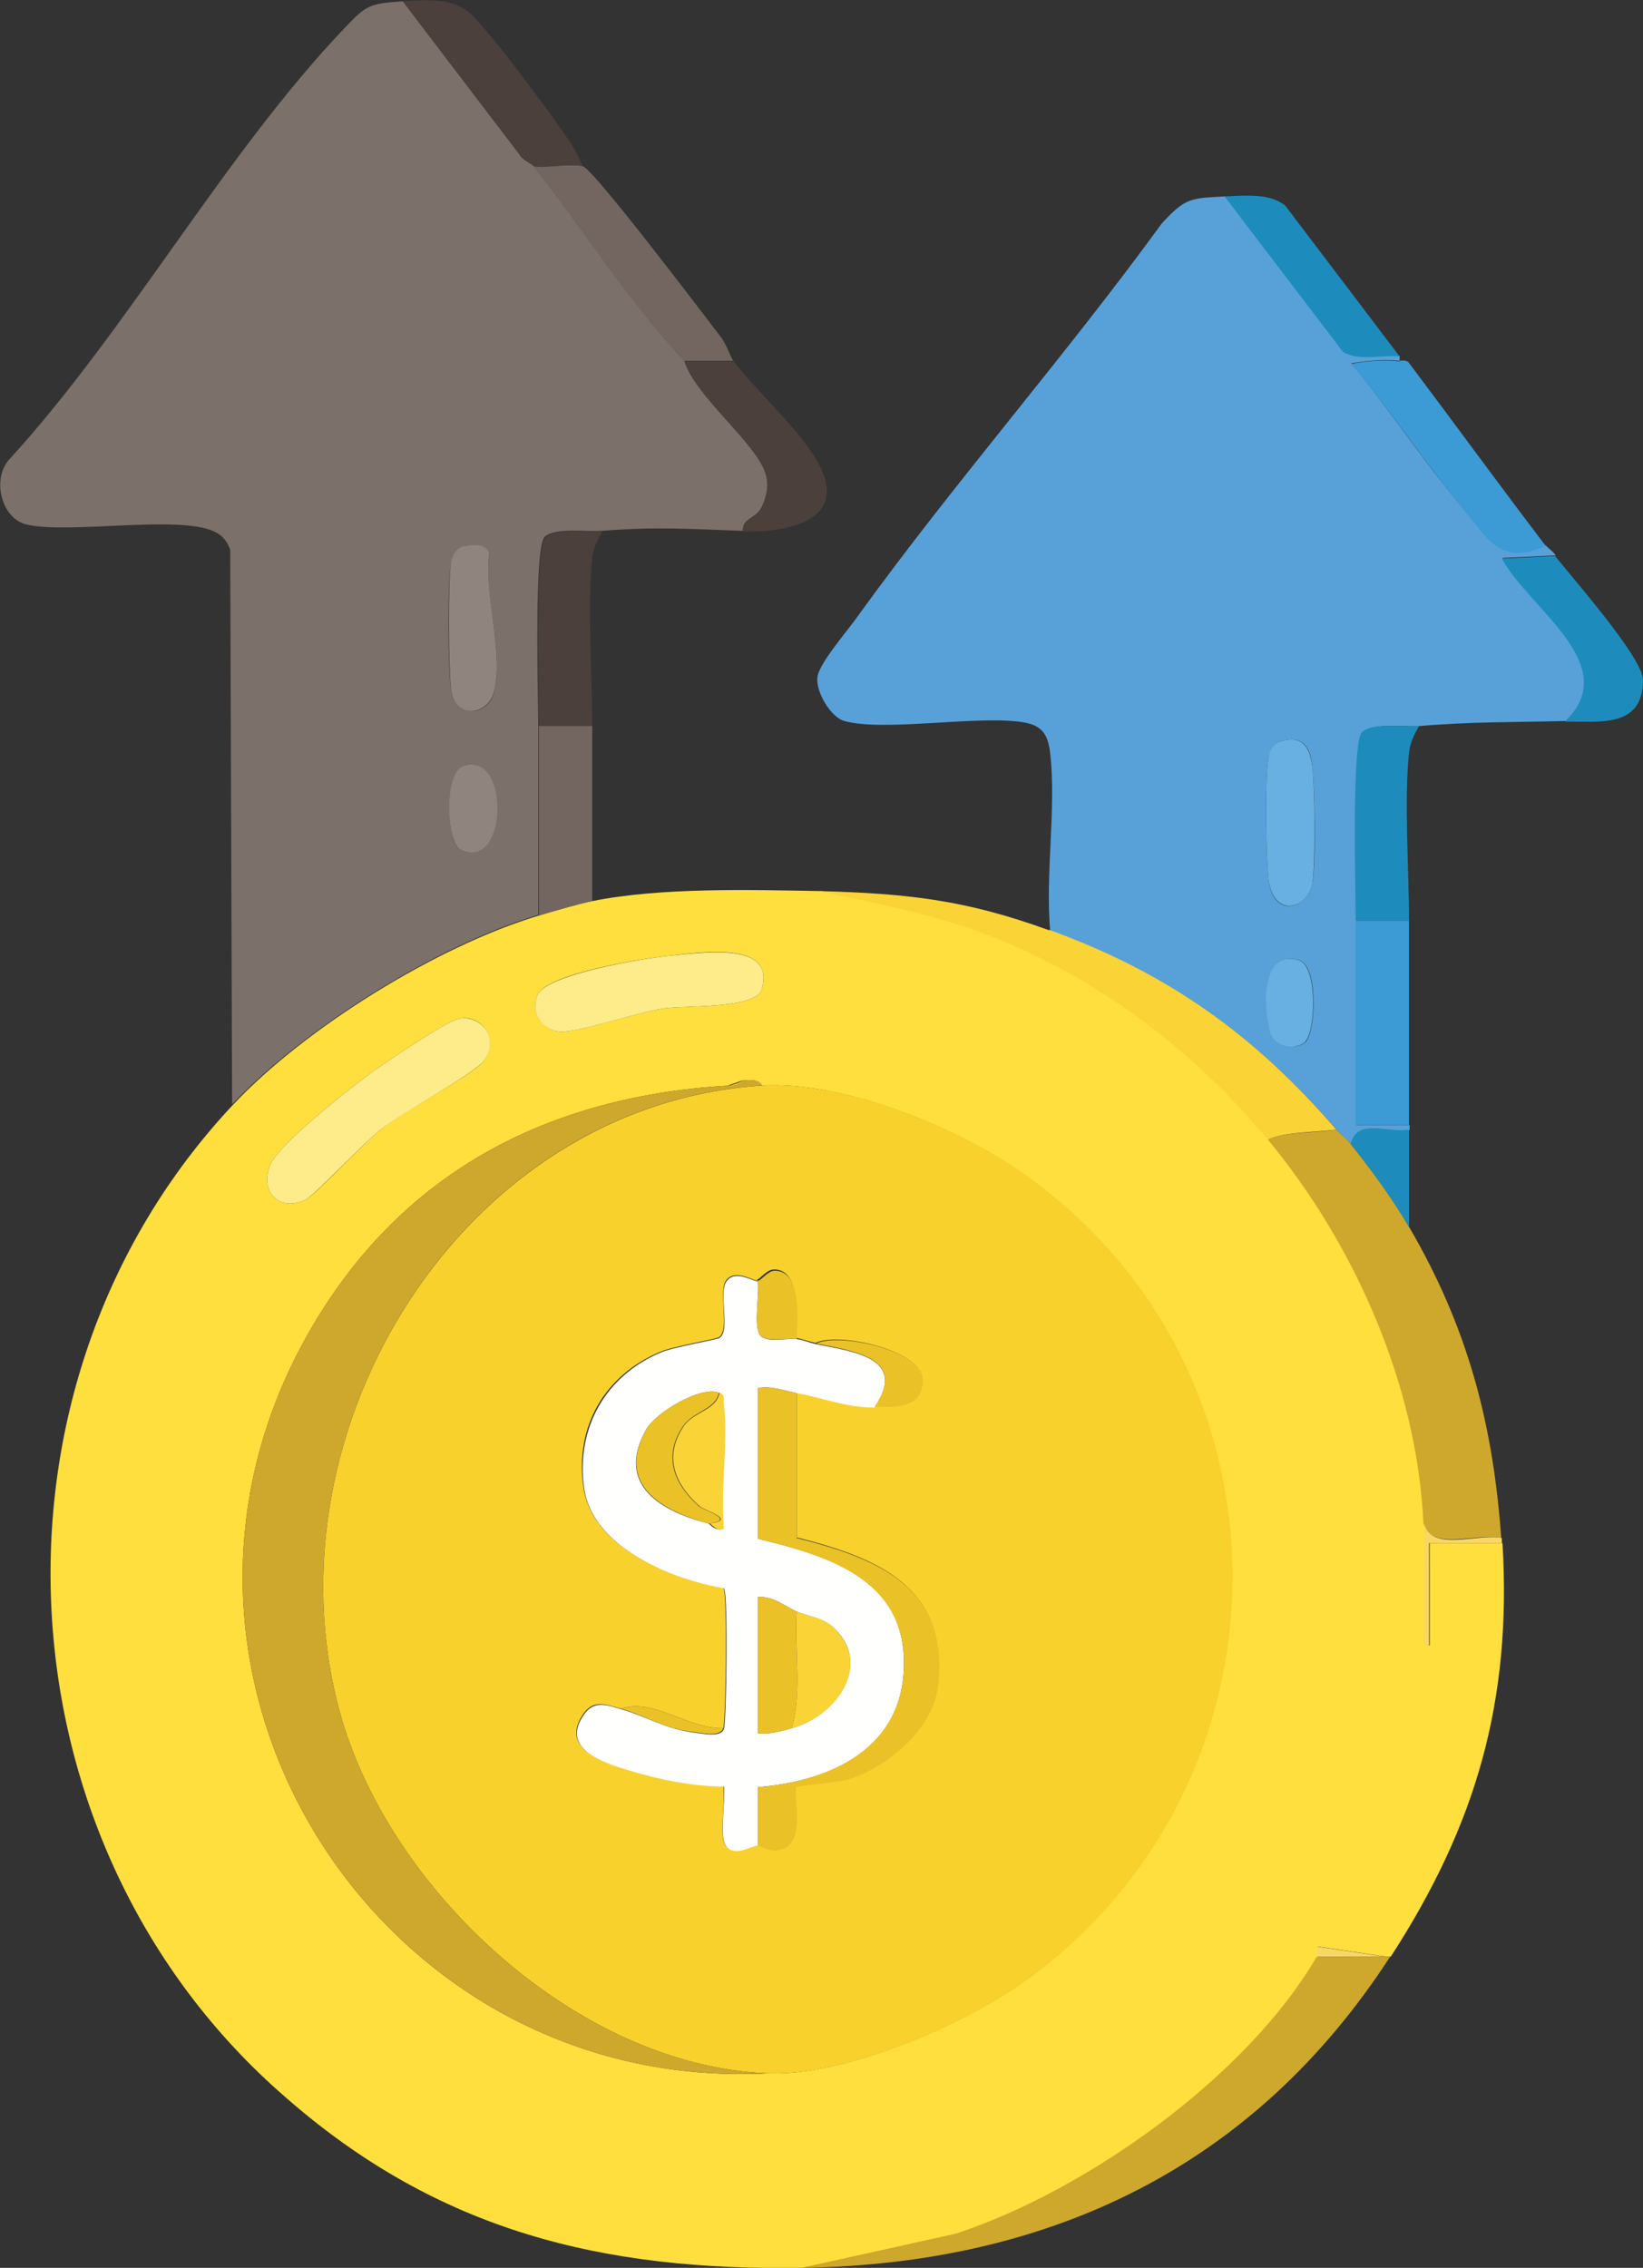 <?xml version="1.0" encoding="UTF-8"?>
<svg id="Layer_2" data-name="Layer 2" xmlns="http://www.w3.org/2000/svg" viewBox="0 0 26.19 36.14">
  <rect x="0" y="0" width="26.19" height="36.14" fill="#333333" stroke="none"/>
  <defs>
    <style>
      .cls-1 {
        fill: #1d8cbc;
      }

      .cls-2 {
        fill: #fad337;
      }

      .cls-3 {
        fill: #3c9ad5;
      }

      .cls-4 {
        fill: #f8d764;
      }

      .cls-5 {
        fill: #90847e;
      }

      .cls-6 {
        fill: #67b0e1;
      }

      .cls-7 {
        fill: #fedf3d;
      }

      .cls-8 {
        fill: #feeb89;
      }

      .cls-9 {
        fill: #57a1d8;
      }

      .cls-10 {
        fill: #ebc128;
      }

      .cls-11 {
        fill: #736661;
      }

      .cls-12 {
        fill: #7b706a;
      }

      .cls-13 {
        fill: #fffffe;
      }

      .cls-14 {
        fill: #cea82c;
      }

      .cls-15 {
        fill: #4b403c;
      }

      .cls-16 {
        fill: #f8d12d;
      }
    </style>
  </defs>
  <g id="Layer_1-2" data-name="Layer 1">
    <g>
      <path class="cls-7" d="M13.09,14.2c.9.19,1.81.36,2.68.7,1.74.67,3.27,1.83,4.46,3.26,1.4,1.68,2.38,3.93,2.48,6.12.03.55-.02,1.11,0,1.67,0,.1-.06.29.08.27v-1.63h1.16c.15,2.52-.42,4.49-1.78,6.59h-.08l-1.08-.16s.01.13,0,.16c-1.12,1.91-3.68,3.75-5.77,4.42l-2.44.54c-3.19.05-5.81-.58-8.25-2.72C-.07,29.42-.49,22.09,3.71,17.61c1.15-1.23,3.27-2.54,4.88-3.02.2-.06.68-.2.85-.23,1.09-.22,2.52-.18,3.64-.16ZM10.67,15.23c-.4.04-1.94.28-2.1.62-.13.28.08.58.37.59s1.22-.31,1.64-.37c.35-.05,1.47.01,1.56-.3.24-.79-.98-.59-1.47-.54ZM7.33,16.23c-.2.03-1.12.66-1.35.82-.36.26-1.52,1.16-1.67,1.51-.18.42.13.76.56.56.15-.07.94-.92,1.2-1.12.35-.28,1.47-.88,1.63-1.08.27-.34,0-.75-.37-.69ZM11.61,17.3c-2.91.17-5.28,1.41-6.73,4.01-3.05,5.47,1.2,12.05,7.35,11.73,1.23.05,3.14-.77,4.13-1.49,4.42-3.21,4.37-9.84-.16-12.92-1.03-.7-2.81-1.41-4.06-1.33-.04-.11-.22-.09-.31-.08l-.23.08Z"/>
      <path class="cls-12" d="M6.42.02l1.86,2.44c.04.09.19.14.23.19.8,1.02,1.51,2.15,2.4,3.1.17.56,1.13,1.3,1.29,1.78.06.18.03.34-.04.51-.1.25-.32.19-.32.42-.84-.03-1.38-.07-2.25,0-.23.02-.75-.06-.91.1-.17.17-.1,2.56-.1,3,0,1.01,0,2.02,0,3.02-1.61.48-3.73,1.8-4.88,3.02l-.03-8.84c-.04-.11-.1-.2-.2-.26-.5-.32-2.34.02-3.04-.14-.41-.09-.56-.72-.29-1.03C2.02,5.28,3.59,2.44,5.49.45c.36-.38.4-.39.93-.43ZM7.4,8.71c-.12.04-.18.14-.21.26-.06.3-.05,1.69,0,2.02.07.5.59.4.68.06.17-.59-.16-1.58-.07-2.22-.05-.16-.26-.15-.4-.11ZM7.4,12.2c-.32.1-.29,1.23-.06,1.34.74.37.79-1.56.06-1.34Z"/>
      <path class="cls-9" d="M19.52,3.12l1.89,2.48c.26.15.6.05.9.07v.08c-.24-.03-.54,0-.77.04.62.75,1.16,1.58,1.79,2.32.39.46.59.9,1.31.58.03.04.1.08.16.16l-.85.04c.42.79,1.94,1.69,1.01,2.6-.81.02-1.52.01-2.33.08-.23.02-.75-.06-.91.1-.17.17-.09,2.56-.1,3,0,1.08,0,2.17,0,3.26h.85s0,.08,0,.08c-.35.06-.83-.19-.93.23-.09-.11-.17-.16-.23-.23-1.29-1.5-2.69-2.5-4.57-3.18-.08-.9.1-1.95,0-2.83-.04-.34-.16-.46-.5-.5-.73-.09-2.17.16-2.78-.01-.22-.06-.46-.47-.43-.7s.5-.76.65-.98c1.54-2.13,3.29-4.12,4.84-6.25.38-.41.45-.4,1.01-.43ZM20.43,11.81c-.12.04-.18.14-.21.26-.06.32-.04,1.59,0,1.94.07.64.62.48.7.07.06-.31.04-1.52,0-1.86-.03-.31-.15-.51-.49-.41ZM20.82,16.59c.15-.16.2-1.19-.11-1.29-.62-.18-.56.78-.45,1.16.07.23.41.29.57.13Z"/>
      <path class="cls-14" d="M21.3,18c.06.07.14.12.23.23.33.41.66.86.93,1.32.93,1.59,1.34,3.13,1.47,4.96-.38-.09-1.12.22-1.24-.23-.1-2.2-1.09-4.44-2.48-6.12.3-.13.74-.1,1.09-.16Z"/>
      <path class="cls-14" d="M22.08,31.18h.08c-2.17,3.35-5.42,4.9-9.38,4.96l2.44-.54c2.09-.68,4.66-2.51,5.77-4.42h1.09Z"/>
      <path class="cls-2" d="M16.73,14.82c1.88.68,3.28,1.68,4.57,3.18-.35.05-.79.03-1.09.16-1.19-1.43-2.71-2.58-4.46-3.26-.86-.33-1.77-.5-2.68-.7,1.4.04,2.32.14,3.64.62Z"/>
      <path class="cls-11" d="M9.29,2.65c.17.04,1.93,2.37,2.2,2.72.1.13.15.32.2.38h-.78c-.9-.95-1.61-2.08-2.4-3.1.23.03.57-.05.78,0Z"/>
      <path class="cls-3" d="M22.46,14.67c0,1.08,0,2.17,0,3.26h-.85c0-1.08,0-2.17,0-3.26h.85Z"/>
      <path class="cls-3" d="M22.31,5.75s.09-.02.14.02c.73.97,1.45,1.96,2.19,2.93-.73.32-.93-.12-1.31-.58-.62-.75-1.16-1.57-1.79-2.32.23-.05.54-.07.77-.04Z"/>
      <path class="cls-15" d="M9.6,8.47c-.08.14-.14.26-.16.42-.08.79,0,1.85,0,2.68h-.85c0-.45-.07-2.84.1-3,.16-.16.68-.08.91-.1Z"/>
      <path class="cls-1" d="M22.62,11.57c-.08.14-.14.26-.16.42-.08.8,0,1.85,0,2.68h-.85c0-.45-.07-2.83.1-3,.16-.16.68-.08.91-.1Z"/>
      <path class="cls-11" d="M9.44,11.57c0,.93,0,1.86,0,2.79-.17.03-.66.17-.85.23,0-1.01,0-2.02,0-3.02h.85Z"/>
      <path class="cls-15" d="M11.69,5.75c.36.48,1.11,1.14,1.38,1.68.45.9-.59,1.06-1.23,1.04,0-.23.21-.17.32-.42.07-.17.1-.33.04-.51-.15-.48-1.11-1.22-1.29-1.78h.78Z"/>
      <path class="cls-15" d="M6.42.02c.37-.02.77-.06,1.06.18s1.36,1.69,1.61,2.07c.08.12.14.25.2.38-.21-.05-.55.03-.78,0-.04-.05-.19-.1-.23-.19L6.42.02Z"/>
      <path class="cls-1" d="M24.79,8.86c.28.36,1.4,1.62,1.4,1.98,0,.78-.73.65-1.24.66.93-.91-.58-1.8-1.01-2.6l.85-.04Z"/>
      <path class="cls-1" d="M22.31,5.68c-.29-.03-.64.08-.9-.07l-1.89-2.48c.32-.01.72-.06.97.15l1.82,2.4Z"/>
      <path class="cls-1" d="M22.46,18v1.55c-.27-.45-.6-.91-.93-1.32.1-.42.58-.17.93-.23Z"/>
      <path class="cls-4" d="M22.7,24.28c.12.46.86.15,1.24.23,0,.03,0,.05,0,.08h-1.16v1.63c-.14.02-.07-.18-.08-.27-.02-.55.03-1.11,0-1.67Z"/>
      <path class="cls-16" d="M12.23,33.04c-3.03-.12-6.05-2.93-6.82-5.78-1.21-4.49,1.97-9.66,6.74-9.96,1.25-.08,3.03.63,4.06,1.33,4.53,3.08,4.58,9.71.16,12.92-.99.72-2.9,1.54-4.13,1.49ZM12.08,20.41c-.08,0-.37-.2-.51,0-.12.18.07.78-.11.9-.04.03-.71.14-.93.23-.89.37-1.37,1.19-1.23,2.16s1.41,1.46,2.23,1.6c.07.08.04,2.13,0,2.24-.55.02-1.12-.49-1.63-.31-.25-.07-.45-.16-.62.11-.35.55.37.75.76.87.46.14,1.01.26,1.49.25.04.22-.07.78.03.94.14.19.41,0,.51,0,.04,0,.16.08.27.08.56-.01.27-.93.35-1.01.03-.03.66-.08.84-.13.61-.19,1.33-.79,1.41-1.46.2-1.58-.93-2.05-2.24-2.38v-2.32c.44.08.77.23,1.23.23.32,0,.77.03.77-.43s-1.33-.76-1.7-.58c-.1-.02-.21-.06-.31-.08,0-.29.09-1.09-.35-1.09-.12,0-.22.15-.27.16Z"/>
      <path class="cls-14" d="M12.15,17.3c-4.76.29-7.95,5.46-6.74,9.96.77,2.85,3.79,5.66,6.82,5.78-6.15.32-10.4-6.26-7.35-11.73,1.45-2.6,3.82-3.84,6.73-4.01.13,0,.2-.07.23-.08.09-.01.27-.03.31.08Z"/>
      <path class="cls-8" d="M7.33,16.23c.37-.05.65.35.37.69-.17.2-1.28.81-1.63,1.08-.26.2-1.06,1.05-1.2,1.12-.43.2-.74-.14-.56-.56.15-.35,1.31-1.25,1.67-1.51.23-.16,1.15-.79,1.35-.82Z"/>
      <path class="cls-8" d="M10.67,15.23c.49-.04,1.71-.25,1.47.54-.09.31-1.22.25-1.56.3-.42.06-1.34.38-1.64.37s-.5-.31-.37-.59c.16-.33,1.7-.58,2.1-.62Z"/>
      <path class="cls-4" d="M22.08,31.18h-1.09s-.01-.11,0-.16l1.08.16Z"/>
      <path class="cls-16" d="M11.84,17.23s-.1.07-.23.08l.23-.08Z"/>
      <path class="cls-5" d="M7.4,8.71c.14-.04.35-.05.4.11-.09.64.24,1.63.07,2.22-.1.35-.62.45-.68-.06-.04-.33-.05-1.71,0-2.02.02-.12.08-.22.21-.26Z"/>
      <path class="cls-5" d="M7.4,12.2c.74-.22.69,1.71-.06,1.34-.23-.12-.27-1.25.06-1.34Z"/>
      <path class="cls-6" d="M20.43,11.81c.34-.1.45.11.49.41.04.34.05,1.55,0,1.86-.08.41-.62.56-.7-.07-.04-.35-.06-1.62,0-1.94.02-.12.08-.22.21-.26Z"/>
      <path class="cls-6" d="M20.82,16.59c-.16.16-.5.1-.57-.13-.11-.38-.16-1.34.45-1.16.31.09.27,1.13.11,1.29Z"/>
      <path class="cls-13" d="M12.08,20.41c.03.2-.07.71.03.86.1.14.43.05.59.07.1.01.21.06.31.08.58.12,1.47.21.93,1.01-.46,0-.8-.15-1.24-.23-.21-.04-.4-.12-.62-.08v2.4c1.1.27,2.33.62,2.33,1.98s-1.14,1.88-2.33,1.98v.93c-.1,0-.38.2-.51,0-.11-.15,0-.72-.03-.94-.49,0-1.03-.11-1.49-.25-.4-.12-1.11-.33-.76-.87.17-.27.38-.18.62-.11.39.11.69.31,1.15.37.12.01.43.09.48-.06.04-.11.07-2.16,0-2.24-.83-.14-2.1-.65-2.23-1.6s.34-1.79,1.23-2.16c.22-.09.89-.2.93-.23.18-.12-.02-.72.11-.9.14-.2.43.01.51,0ZM11.3,24.28s.11.13.23.08c-.06-.62.08-1.37,0-1.98-.01-.09.03-.15-.08-.19-.29-.1-1,.32-1.15.59-.5.89.25,1.31,1,1.5ZM12.7,25.68c-.17-.07-.37-.25-.62-.23v2.17c.19.02.36-.03.54-.08.68-.18,1.29-.99.69-1.58-.19-.19-.41-.19-.61-.28Z"/>
      <path class="cls-10" d="M12.7,22.19v2.32c1.32.33,2.45.8,2.25,2.38-.08.66-.8,1.27-1.41,1.46-.18.06-.81.1-.84.13-.08.08.21,1-.35,1.01-.11,0-.23-.08-.27-.08v-.93c1.19-.1,2.33-.64,2.33-1.98s-1.23-1.71-2.33-1.98v-2.4c.22-.04.41.04.62.08Z"/>
      <path class="cls-10" d="M13.94,22.42c.54-.79-.35-.89-.93-1.01.37-.18,1.7.11,1.7.58s-.45.43-.77.43Z"/>
      <path class="cls-10" d="M12.7,21.34c-.16-.02-.49.06-.59-.07-.1-.14,0-.65-.03-.86.05,0,.16-.16.27-.16.44,0,.36.8.35,1.09Z"/>
      <path class="cls-10" d="M11.53,27.54c-.05.15-.36.07-.48.06-.46-.05-.76-.26-1.15-.37.51-.18,1.08.33,1.63.31Z"/>
      <path class="cls-10" d="M12.7,25.68c-.04.61.09,1.28-.08,1.86-.18.05-.35.1-.54.08v-2.17c.25-.02.45.16.62.23Z"/>
      <path class="cls-2" d="M12.62,27.54c.17-.59.04-1.25.08-1.86.21.09.43.09.61.28.6.6,0,1.4-.69,1.58Z"/>
      <path class="cls-10" d="M11.46,22.19c-.05.28-.41.29-.58.55-.32.49-.12.93.27,1.27.07.06.6.21.15.27-.74-.2-1.49-.61-1-1.5.15-.27.86-.69,1.15-.59Z"/>
      <path class="cls-2" d="M11.46,22.19c.11.04.07.1.08.19.07.61-.06,1.36,0,1.98-.12.05-.19-.07-.23-.08.45-.06-.08-.21-.15-.27-.39-.34-.59-.78-.27-1.27.16-.25.53-.26.58-.55Z"/>
    </g>
  </g>
</svg>